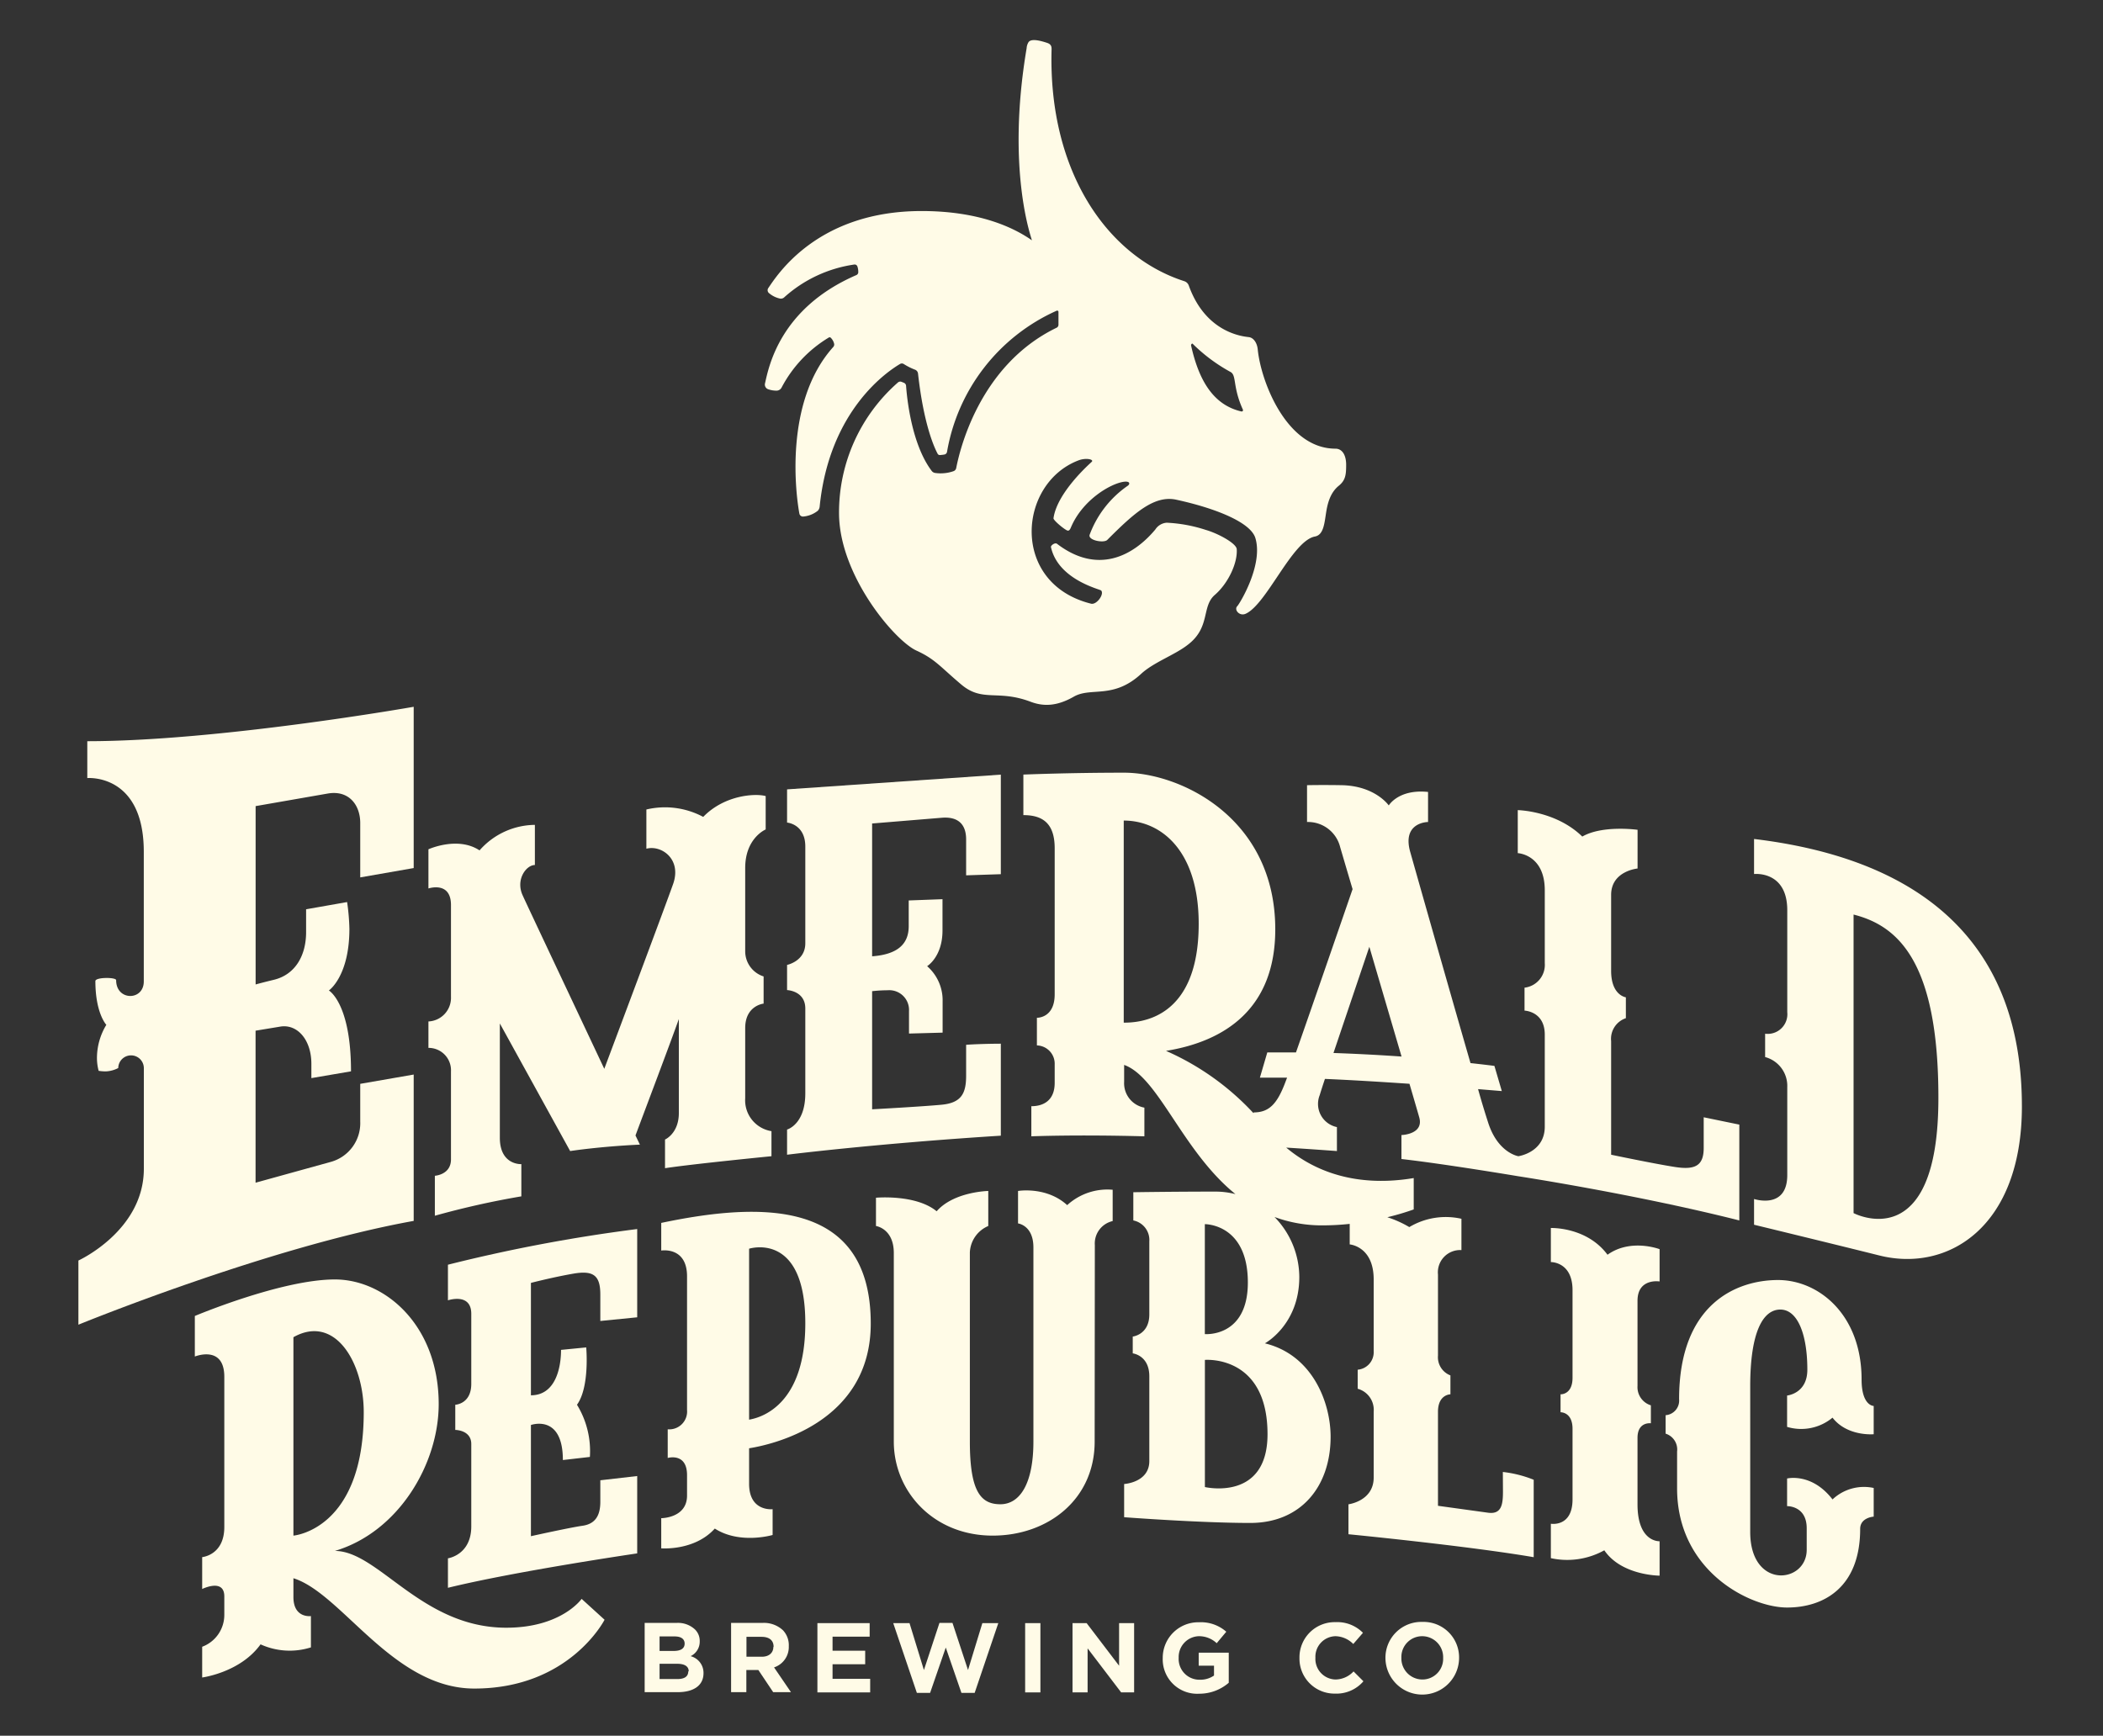 <svg xmlns="http://www.w3.org/2000/svg" id="Layer_1" data-name="Layer 1" viewBox="0 0 366.67 302.67"><rect x="0" y="0" width="366.67" height="302.67" fill="#333333" stroke="none"/><defs><style>.cls-1{fill:#fffbe7;}</style></defs><title>ERBlogo_light</title><path class="cls-1" d="M72.13,187.38,62.81,189v6.59a7,7,0,0,1-5.06,7l-13.19,3.65V179.73l4.24-.7c3-.54,5.49,2.25,5.49,6.48V188l6.91-1.18c0-11.89-3.86-14.1-3.86-14.1s3.58-2.45,3.58-10.76a37.17,37.17,0,0,0-.4-4.66l-7.15,1.26v4c0,4-1.84,7.39-5.64,8.3-2.1.51-3.16.81-3.16.81V140.57l12.56-2.19c3.7-.65,5.68,2,5.68,5.14V153l9.32-1.63V123.25s-34,6-56.91,6v6.43s9.85-.86,9.85,12.85v22.61c0,3.42-4.82,3.42-4.82-.22,0-.53-3.62-.54-3.62.16,0,5.62,1.91,7.63,1.91,7.63a11.19,11.19,0,0,0-1.63,5.48,8.67,8.67,0,0,0,.29,2.54,8.06,8.06,0,0,0,1.21.1,5.12,5.12,0,0,0,2.21-.59,2.23,2.23,0,1,1,4.46.05v17.52c0,10.81-11.41,16-11.41,16V231s33-13.52,58.46-18.1Z"></path><path class="cls-1" d="M118.36,177.7v16.39c0,3.58-2.41,4.62-2.41,4.62v5c4.66-.72,18.56-2.09,18.56-2.09v-4.37a5.45,5.45,0,0,1-4.58-5.75V179.27c0-3.94,3.21-4.26,3.21-4.26v-4.74a4.6,4.6,0,0,1-3.21-4.38V151.35c0-5.22,3.57-6.71,3.57-6.71v-5.82c-1.66-.48-7.09-.28-10.89,3.63a14.11,14.11,0,0,0-9.91-1.29V148c2.57-.7,6.21,1.77,4.66,6.16-1.49,4.2-9.82,26.41-12,32.22-5.83-12.38-13.68-29-14.25-30.29-1.23-2.74.65-5.25,2.15-5.25v-7a13,13,0,0,0-9.65,4.45c-3.8-2.52-8.91-.19-8.91-.19v6.83s3.93-1.33,3.93,2.89v16a4.12,4.12,0,0,1-3.93,4.3v4.61a3.9,3.9,0,0,1,3.93,4.1v15.35c0,2.69-2.81,2.85-2.81,2.85V212a146.8,146.8,0,0,1,15.08-3.38V203s-3.75.22-3.75-4.6V178.47l12.26,22.25s5.15-.8,12.16-1.12L110.8,198C112.34,193.87,116.94,181.71,118.36,177.7Z"></path><path class="cls-1" d="M174.5,152.44V135.08l-37.27,2.57v5.79s3.18.24,3.18,4.18v16.87c0,3.13-3.18,3.77-3.18,3.77v4.39s3.18.11,3.18,3.22v14.78c0,5.46-3.18,6.32-3.18,6.32v4.39s15.32-1.93,37.27-3.32V182s-3.32,0-6.05.19v5.38c0,3.06-.8,4.74-4.26,5.07s-12.13.8-12.13.8V172.84a26.14,26.14,0,0,1,2.73-.16,3.44,3.44,0,0,1,3.7,3.62v3.93l5.86-.16v-5.46a7.89,7.89,0,0,0-2.7-6.13s2.68-1.61,2.68-6.22V156.8l-5.89.22v4.49c0,3.1-1.92,4.92-6.38,5.25V143.6l12.13-1c3-.25,4.26,1.28,4.26,3.77v6.27Z"></path><path class="cls-1" d="M305.83,146.3v6.11s5.79-.64,5.79,6.32v17.78a3.43,3.43,0,0,1-3.86,3.75v4.07a5.2,5.2,0,0,1,3.86,5.25V204.9c0,6.1-5.79,4.18-5.79,4.18v4.49s13.56,3.29,21.85,5.36c12,3,24.85-5,24.85-26C352.53,163.12,333.47,149.62,305.83,146.3Zm17.35,65.24V159.48c7.61,1.93,14.79,8,14.79,31.92C338,219.36,323.18,211.54,323.18,211.54Z"></path><path class="cls-1" d="M88.27,283.84c-14.78,0-22.28-13.39-29.88-13.39,11.14-3.32,18.1-15.21,18.1-25.6,0-13.71-9.32-21.74-18.1-21.74-9.32,0-24.42,6.37-24.42,6.37v7.07s5.14-2.09,5.14,3.54v26.19c0,4.92-3.86,5.25-3.86,5.25v5.56s3.86-1.92,3.86,1.29v3.21a5.92,5.92,0,0,1-3.86,5.57v5.36s6.64-.86,10.18-5.78a12.26,12.26,0,0,0,8.78.53v-5.46s-3.05.43-3.05-3.32v-3.28c8.46,2.65,17.35,19.24,31.54,19.24,16.61,0,22.71-12,22.71-12l-4-3.64S97.91,283.84,88.27,283.84ZM51.16,267.78v-34.6c7.23-4.07,12.26,4.39,12.26,13.07C63.42,266.81,51.16,267.78,51.16,267.78Z"></path><path class="cls-1" d="M78.1,226.75s4.07-1.39,4.07,2.36v12.21c0,3.53-2.79,3.64-2.79,3.64v4.39s2.79,0,2.79,2.46v14.36c0,5-4.07,5.57-4.07,5.57v5.14c11.78-2.89,33-6,33-6V257.39l-6.43.74v3.75c0,2.36-.85,3.86-3.1,4.18s-9,1.82-9,1.82V248.49s5.57-2,5.57,6.11l4.71-.54a15.49,15.49,0,0,0-2.25-9.1c2.25-3.11,1.61-10,1.61-10l-4.39.43c0,3.21-1,7.92-5.25,7.92v-19.6s3.86-1,7.39-1.61,4.71.32,4.71,3.65v4.6l6.43-.64V214.32a279.85,279.85,0,0,0-33,6.22Z"></path><path class="cls-1" d="M115.29,213.25v4.82s4.5-.75,4.5,4.5v23.3a3.11,3.11,0,0,1-3.37,3.37v5s3.37-1,3.37,3v2h0v1.56c0,3.94-4.5,3.94-4.5,3.94V270s5.81.48,9.34-3.45c4.38,2.81,10.08,1.12,10.08,1.12v-4.5s-4.1.49-4.1-4.42v-6.2c3.68-.58,21.21-4.28,21.21-21.75C151.82,208.75,132.09,209.72,115.29,213.25Zm15.32,34.31V217.75s9.8-3.13,9.8,13C140.41,244.81,132.94,247.17,130.61,247.56Z"></path><path class="cls-1" d="M190.89,217.11a4,4,0,0,1,3.11-4.18v-5.46a10.39,10.39,0,0,0-7.93,2.68c-3.62-3.31-8.57-2.47-8.57-2.47v5.66s2.68.32,2.68,4.18v33.87c0,7.28-2.33,10.92-5.76,10.92s-5.32-2.25-5.32-10.92v-33a5.25,5.25,0,0,1,3.21-4.6v-6.11s-6,.11-9,3.54c-3.64-3-10.58-2.36-10.58-2.36v4.93s3.11.43,3.11,4.71v32.89c0,8.67,6.9,16.39,17.24,16.39,9.64,0,17.78-6.32,17.78-16.39Z"></path><path class="cls-1" d="M262.05,260.09c0,2.25-.24,4-2.57,3.7l-8.76-1.21V246.19c0-3.05,2.17-3.05,2.17-3.05v-3.3a3.39,3.39,0,0,1-2.17-3.45V222.25a3.88,3.88,0,0,1,4.09-4.26v-5.46a12.39,12.39,0,0,0-9.09,1.45,18.56,18.56,0,0,0-3.83-1.72,44.24,44.24,0,0,0,4.6-1.36v-5.47c-5.07.85-14.26,1.36-22.23-5.31,4.11.25,8.84.6,8.84.6v-4.18a4.12,4.12,0,0,1-3-5.57c.16-.54.48-1.54.91-2.83,4.87.21,10,.53,14.74.85.9,3.06,1.52,5.21,1.7,5.84.86,3-3.1,3.1-3.1,3.1v4.18c7.6.86,20.35,3,20.35,3s20.35,3.11,38.56,7.71V196.11l-6.21-1.28v5.35c0,3.11-1.5,3.86-5,3.32s-11.14-2.14-11.14-2.14V181.55a3.8,3.8,0,0,1,2.57-4v-3.64s-2.57-.32-2.57-4.61V156.05c0-4.18,4.61-4.6,4.61-4.6V144.7s-6.11-.86-9.64,1.18c-4.61-4.5-11.25-4.61-11.25-4.61v7.5s4.71.21,4.71,6.48v12.69a4,4,0,0,1-3.53,4.29v4s3.53.11,3.53,4.18v16.06c0,4.5-4.6,5.15-4.6,5.15s-3.54-.54-5.25-5.79c-.32-1-1-3.1-1.78-5.91l4.14.34-1.29-4.39c-1.4-.18-2.8-.34-4.17-.49-3.74-12.93-9.43-33-10.5-36.79-1.5-5.25,3.1-5.25,3.1-5.25v-5.24c-5.14-.54-6.85,2.35-6.85,2.35s-2.36-3.43-8.25-3.53c-3.43-.06-6,0-6,0v6.42a5.77,5.77,0,0,1,5.78,4.4c.4,1.35,1.17,4,2.16,7.31-1.6,4.64-6.87,19.93-9.87,28.47-3.19,0-5,0-5,0l-1.29,4.4c1.44,0,3,0,4.74,0l-.35.92c-1.39,3.64-2.78,5.14-5.46,5.14l-.05.13a45.94,45.94,0,0,0-15.25-10.86c10.2-1.65,19.05-7.31,19.05-21.19,0-19.5-16.6-27.32-26.35-27.32s-17.57.33-17.57.33v7.07c3.32,0,5.46,1.39,5.46,5.78V173.4c0,4.18-3.1,4.08-3.1,4.08v4.82a3.19,3.19,0,0,1,3.1,3.32v3.21c0,3.11-2,4.07-4.07,4.07v5.25s7.72-.32,19.71,0v-5a4.32,4.32,0,0,1-3.53-4.49V185.7c6,2.12,10.11,15,19.41,22.53a14.06,14.06,0,0,0-3.45-.44c-7.5,0-14.36.11-14.36.11v4.92a3.47,3.47,0,0,1,2.79,3.65v12.74c0,3.54-2.89,3.86-2.89,3.86V236s2.89.32,2.89,4v14.78c0,3.75-4.39,4-4.39,4v5.79s13.17,1,22,1S232,259.21,232,250.53c0-5.89-3.11-14.25-11.46-16.28,0,0,6-3.22,6-11.57a15.07,15.07,0,0,0-4.32-10.46,23.9,23.9,0,0,0,8.39,1.46,44.49,44.49,0,0,0,4.72-.26V217s4.18.32,4.18,6.11v12.53a3.06,3.06,0,0,1-2.79,3.21v3.32a3.81,3.81,0,0,1,2.79,4v11.49c0,4.1-4.4,4.66-4.4,4.66v5.22s20.57,2,32.3,4v-13.5a20.48,20.48,0,0,0-5.38-1.36Zm-23.3-95,5.62,19.15c-4.42-.31-8.44-.5-11.87-.62C235,176.21,238.45,166,238.75,165.11Zm-42.82-22c6.53,0,13.07,5.25,13.07,18,0,16.81-10.39,17.24-13.07,17.24Zm14.14,70.38s7.5-.11,7.5,10.17c0,9.64-7.5,9-7.5,9ZM221,250.1c0,11.78-10.92,9.21-10.92,9.21V237.14S221,236.18,221,250.1Z"></path><path class="cls-1" d="M280.28,218.8c-3.64-4.9-9.88-4.66-9.88-4.66v5.94s3.78-.08,3.78,4.9v15.27c0,3-2.09,2.89-2.09,2.89v3.13s2.09-.08,2.09,2.89v12.3c0,4.9-3.78,4.25-3.78,4.25v6a13.31,13.31,0,0,0,9.32-1.37c3,4.42,9.64,4.42,9.64,4.42v-6s-3.85.24-3.85-6.43v-11.6c0-2.86,2.33-2.54,2.33-2.54v-3.13a3.31,3.31,0,0,1-2.33-3.38V226.83c0-4,3.85-3.37,3.85-3.37v-5.63S284.33,215.9,280.28,218.8Z"></path><path class="cls-1" d="M324.58,240.57c0-11.36-7.5-17.36-14.57-17.36s-17.25,4-17.25,20.79a2.55,2.55,0,0,1-2.35,2.78V250a2.89,2.89,0,0,1,2,3.11v6.43c0,14.46,12.75,20.78,19.18,20.78s12.74-3.54,12.74-13.71c0-2,2.36-2.14,2.36-2.14v-5a8,8,0,0,0-7.18,2c-3.64-4.72-7.92-3.65-7.92-3.65v4.82s3.42-.1,3.42,3.86v3.75c0,5.89-9.85,7-9.85-3.11V241.75c0-9.54,2.25-13.39,5.25-13.39s4.71,4.28,4.71,10.49c0,4.18-3.53,4.5-3.53,4.5v5.47a8.55,8.55,0,0,0,7.92-1.61c2.57,3.32,7.18,2.89,7.18,2.89v-4.93S324.58,245.17,324.58,240.57Z"></path><path class="cls-1" d="M120.41,288.8a2.8,2.8,0,0,0,1.59-2.61v0a2.77,2.77,0,0,0-.83-2.05A4.35,4.35,0,0,0,118,283h-5.6v12.08h5.74c2.73,0,4.52-1.11,4.52-3.32v0A3,3,0,0,0,120.41,288.8ZM115,285.36h2.63c1.12,0,1.74.45,1.74,1.25v0c0,.9-.74,1.28-1.91,1.28H115Zm5,6.11c0,.9-.7,1.32-1.88,1.32H115v-2.66h3.08c1.36,0,2,.5,2,1.31Z"></path><path class="cls-1" d="M137.53,287.06v0a3.79,3.79,0,0,0-1-2.76A4.85,4.85,0,0,0,133,283h-5.53v12.08h2.66v-3.87h2.09l2.59,3.87h3.1l-2.95-4.32A3.74,3.74,0,0,0,137.53,287.06Zm-2.69.13c0,1-.74,1.71-2,1.71h-2.69v-3.47h2.64c1.3,0,2.09.59,2.09,1.73Z"></path><polygon class="cls-1" points="145.16 290.21 150.85 290.21 150.85 287.85 145.16 287.85 145.16 285.4 151.63 285.4 151.63 283.04 142.52 283.04 142.52 295.12 151.72 295.12 151.72 292.75 145.16 292.75 145.16 290.21"></polygon><polygon class="cls-1" points="168.78 291.22 166.07 283 163.8 283 161.09 291.22 158.58 283.04 155.74 283.04 159.86 295.2 162.17 295.2 164.9 287.3 167.63 295.2 169.94 295.2 174.06 283.04 171.28 283.04 168.78 291.22"></polygon><rect class="cls-1" x="178.74" y="283.04" width="2.66" height="12.08"></rect><polygon class="cls-1" points="195.12 290.47 189.46 283.04 187 283.04 187 295.12 189.63 295.12 189.63 287.44 195.48 295.12 197.74 295.12 197.74 283.04 195.12 283.04 195.12 290.47"></polygon><path class="cls-1" d="M209,290.46h2.67v1.72a4.2,4.2,0,0,1-2.5.73,3.62,3.62,0,0,1-3.66-3.83v0a3.63,3.63,0,0,1,3.47-3.76,4.49,4.49,0,0,1,3.16,1.22l1.67-2a6.68,6.68,0,0,0-4.75-1.65,6.2,6.2,0,0,0-6.33,6.25v0a6,6,0,0,0,6.35,6.21,7.84,7.84,0,0,0,5.16-1.91v-5.25H209Z"></path><path class="cls-1" d="M232.86,292.87a3.59,3.59,0,0,1-3.51-3.79v0a3.58,3.58,0,0,1,3.51-3.76,4.51,4.51,0,0,1,3.09,1.36l1.69-1.95a6.27,6.27,0,0,0-4.77-1.86,6.14,6.14,0,0,0-6.3,6.25v0a6.1,6.1,0,0,0,6.2,6.21,6.19,6.19,0,0,0,4.95-2.15L236,291.46A4.36,4.36,0,0,1,232.86,292.87Z"></path><path class="cls-1" d="M248,282.83a6.25,6.25,0,0,0-6.44,6.25v0a6.42,6.42,0,0,0,12.84,0v0A6.19,6.19,0,0,0,248,282.83Zm3.62,6.28a3.61,3.61,0,0,1-3.62,3.76,3.67,3.67,0,0,1-3.66-3.79v0a3.62,3.62,0,0,1,3.63-3.76,3.66,3.66,0,0,1,3.65,3.8Z"></path><path class="cls-1" d="M133.92,67.87a4.31,4.31,0,0,0,1.43.25,1,1,0,0,0,.92-.53,22.23,22.23,0,0,1,8.2-8.71.29.29,0,0,1,.36,0,2.16,2.16,0,0,1,.61,1.09.64.64,0,0,1-.16.54c-8.69,9.67-6.48,26-5.9,29.07a.63.63,0,0,0,.71.49,4.72,4.72,0,0,0,2.49-1,1.21,1.21,0,0,0,.33-.7c1.7-17,12-23.7,14-24.89a.62.62,0,0,1,.67,0,10.7,10.7,0,0,0,2,1,.82.82,0,0,1,.48.64c1,9,2.88,13,3.42,14a.42.42,0,0,0,.43.23,7.06,7.06,0,0,0,.75-.09.57.57,0,0,0,.46-.47,33.1,33.1,0,0,1,19.12-24.61.22.22,0,0,1,.31.2v2.25a.57.57,0,0,1-.33.52c-13.71,6.64-17,21.91-17.5,24.47a.72.72,0,0,1-.46.54,6.76,6.76,0,0,1-3.16.32.93.93,0,0,1-.66-.37c-3.58-4.75-4.33-13-4.46-14.83a.61.61,0,0,0-.38-.53l-.4-.16a.61.61,0,0,0-.61.08,30.11,30.11,0,0,0-10.3,22.79c0,10.87,9.75,22.31,13.52,24,3.25,1.49,4.09,2.78,7.8,5.91s6.33.83,12.08,3c2.2.83,4.54.83,7.54-.89s6.9.51,11.76-4c2.18-2,5.83-3.27,8.05-5,4.08-3.06,2.4-6.69,4.77-8.74s4-5.62,3.82-8c-.1-1-3.22-2.71-5.41-3.34a25.73,25.73,0,0,0-6.78-1.25,2.57,2.57,0,0,0-2,1.18c-3.88,4.64-10.06,7.91-17.14,2.5-.36-.28-1.12.3-1.06.57,1.26,5.7,8.52,7.33,8.75,7.57.59.64-.79,2.55-1.76,2.3-14.12-3.53-12.76-21-2.16-25,1.27-.48,2.72-.16,2.28.26s-6.06,5.38-6.67,9.86c0,.31,1.46,1.6,2.28,2.06.28.16.51.12.74-.43,2-4.8,6.85-7.64,9.17-8,1.21-.18,1.16.4.78.67A18,18,0,0,0,190,93.21c-.42,1,2.45,1.55,3.06.94,4.66-4.67,8.21-7.88,12.08-7,6.65,1.45,12.89,3.88,13.74,6.67,1.42,4.67-2.74,11.46-3.15,11.88-.61.6.36,1.81,1.45,1.33,3.66-1.62,8.12-12.73,12.08-13.47,1.57-.29,1.66-2.41,2-4.45s1-3.46,2.17-4.41,1.28-1.92,1.28-3.65-.71-2.81-1.86-2.81c-8.56,0-13-11.76-13.55-17.26-.1-1.15-.71-2.08-1.54-2.19s-7.48-.59-10.49-9a1.24,1.24,0,0,0-.79-.76C193,44.7,182.85,29.87,183.34,8.93c0-.51.15-1.15-.76-1.45-1.74-.58-2.82-.66-3.23-.16A2.25,2.25,0,0,0,179,8.4c-3.67,21.72,1.06,33.62.91,33.5-3.1-2.18-9.11-5.1-19.22-5.1-18.24,0-25.24,11.26-26.74,13.44a.66.66,0,0,0,.08.83,4.36,4.36,0,0,0,2,1,.86.86,0,0,0,.67-.19,23.15,23.15,0,0,1,12.24-5.75.5.5,0,0,1,.56.36,2.92,2.92,0,0,1,.14,1.07.57.57,0,0,1-.33.41c-13.39,5.79-15.29,16.1-15.92,18.86A.86.86,0,0,0,133.92,67.87ZM208,60a29.29,29.29,0,0,0,6.47,4.82c1.21.57.37,2.49,2.23,6.6a.23.23,0,0,1-.26.33c-4.88-1.13-7.41-5.39-8.77-11.51C207.66,60,207.89,59.81,208,60Z"></path></svg>